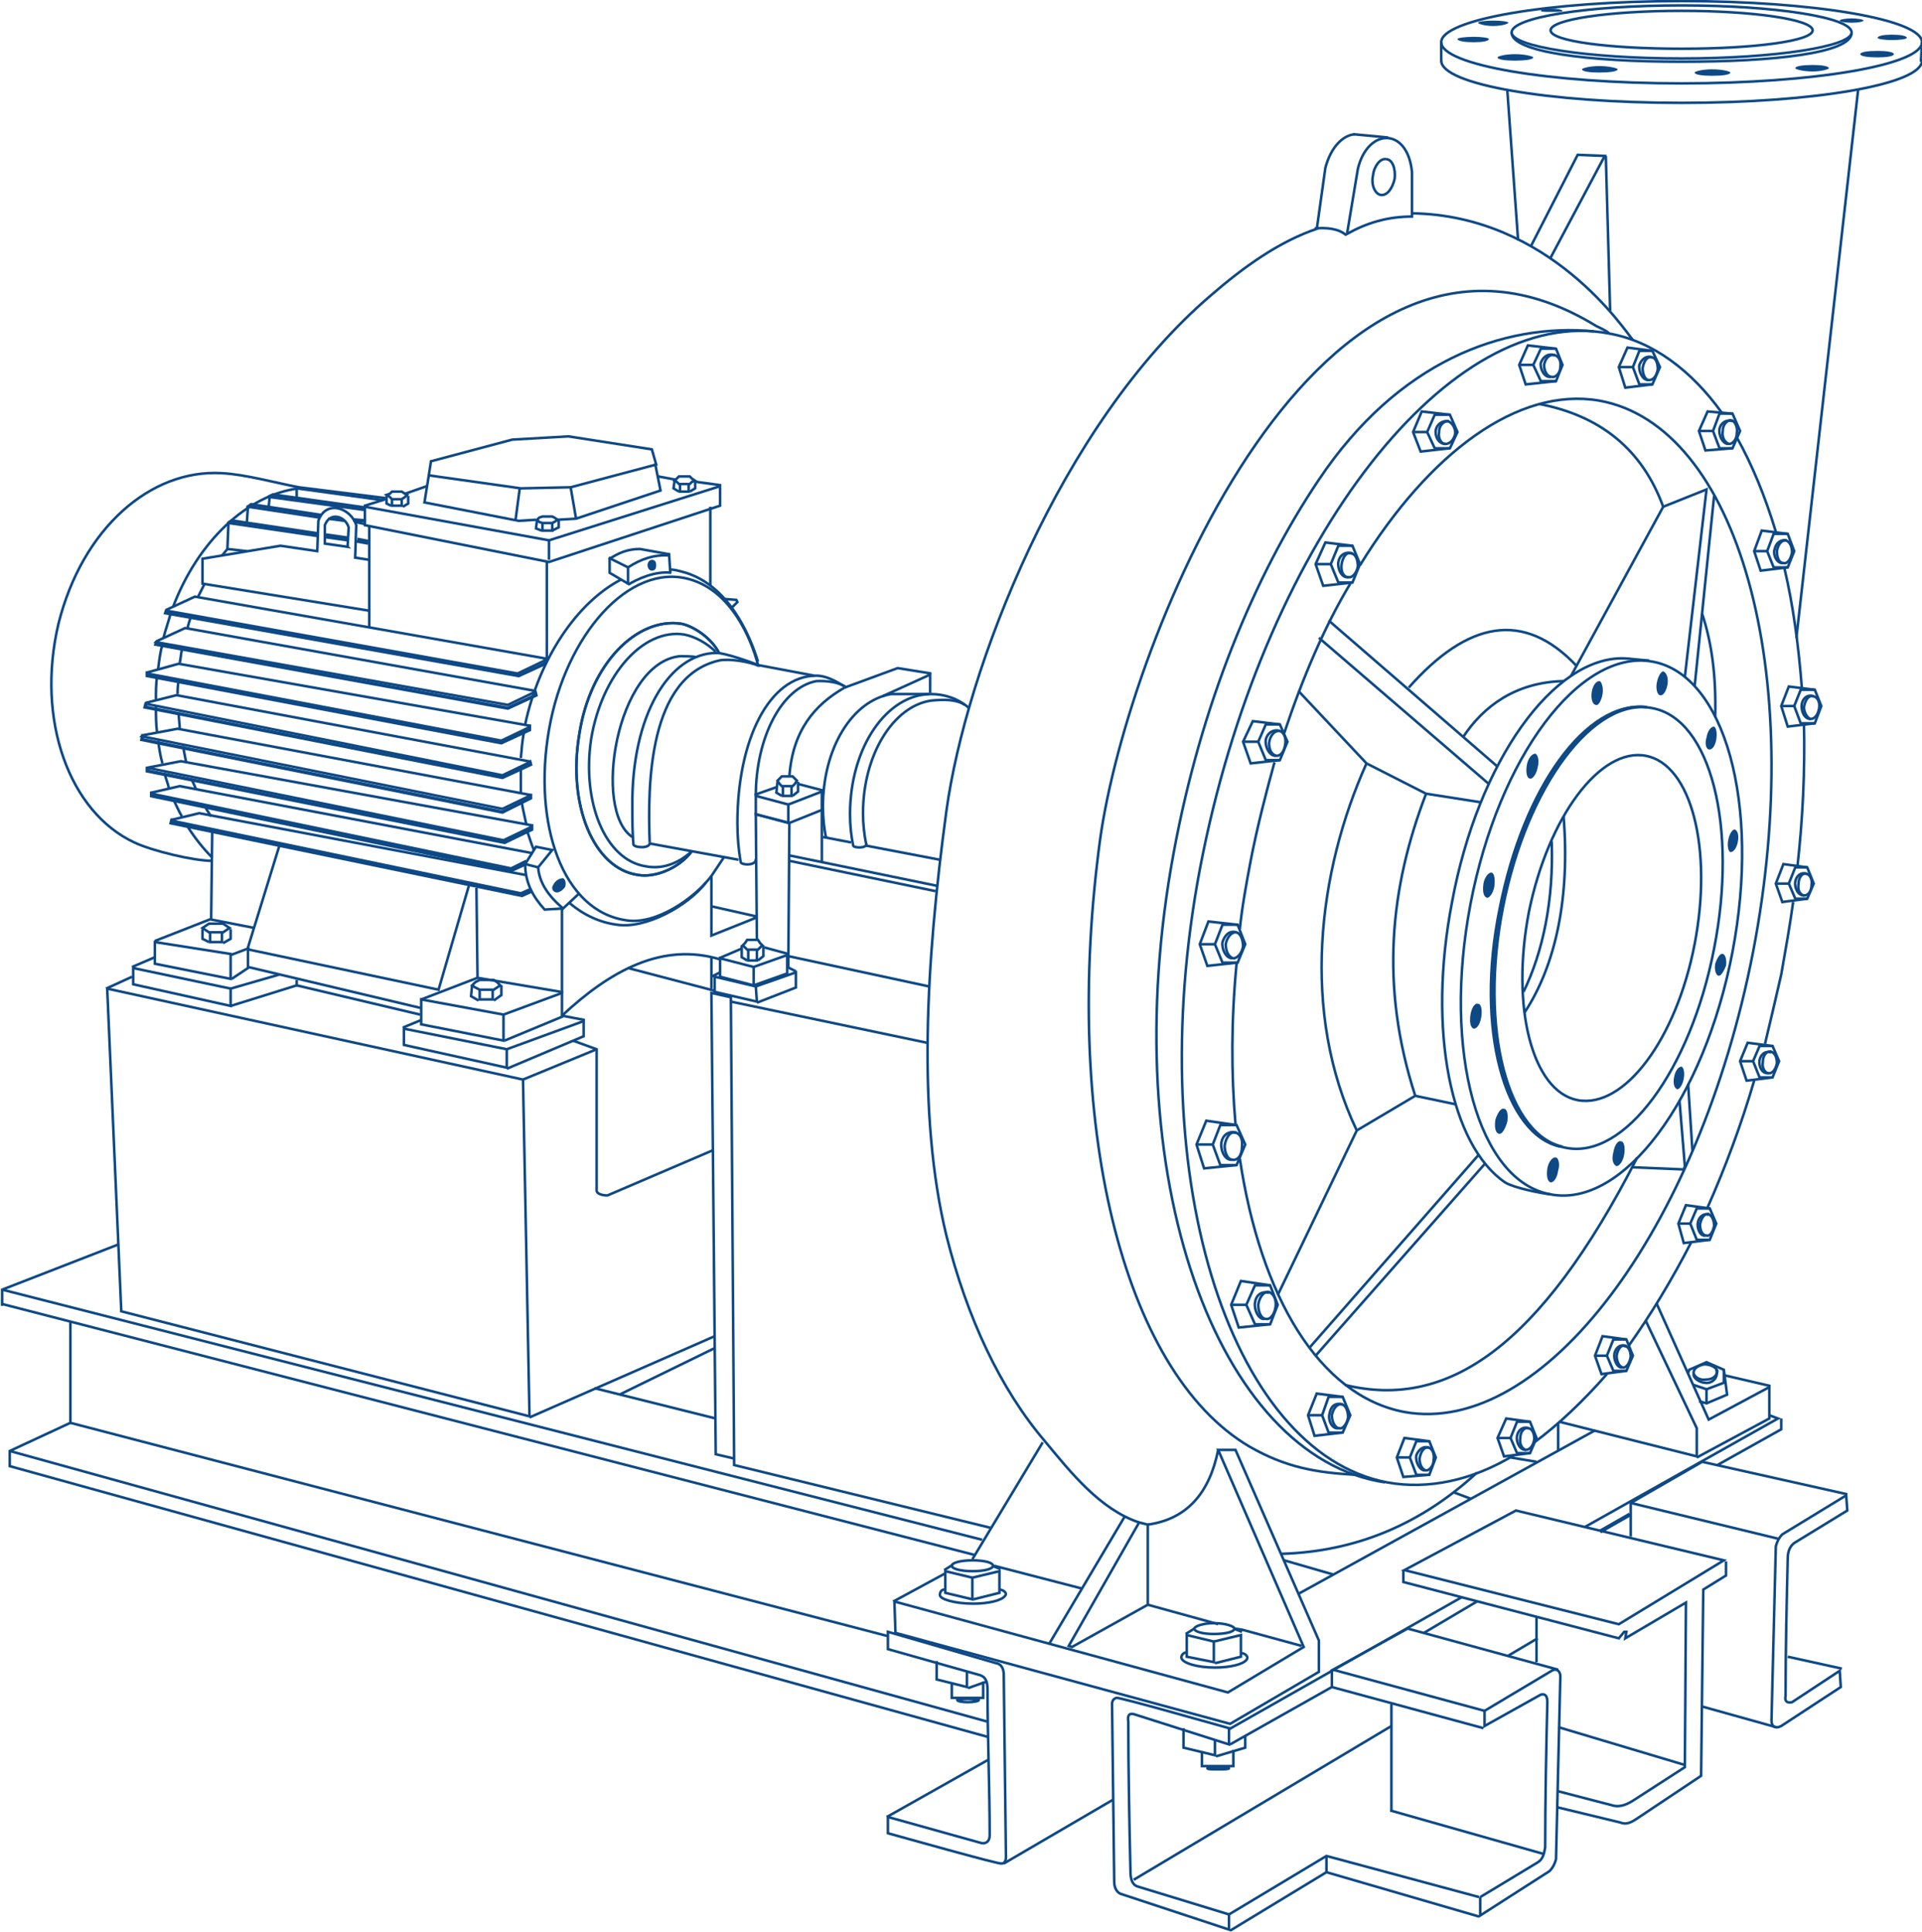 <?xml version="1.0" encoding="utf-8"?>
<svg width="1774px" height="1783px" version="1.1" style="shape-rendering:geometricPrecision; text-rendering:geometricPrecision; image-rendering:optimizeQuality; fill-rule:evenodd; clip-rule:evenodd" viewBox="0 0 1775 1784" xmlns="http://www.w3.org/2000/svg">
  <defs>
    <style type="text/css">
   
    .str1 {stroke:#0E4985;stroke-width:3.127}
    .str0 {stroke:#0E4985;stroke-width:2.364}
    .fil2 {fill:none}
    .fil0 {fill:none;fill-rule:nonzero}
    .fil1 {fill:#0E4985}
   
  </style>
  </defs>
  <g id="Слой_x0020_1" style="" transform="matrix(-1, 0, 0, 1, 1776, 0)">
    <path class="fil0 str0" d="M223 10c67,0 121,8 121,18 0,10 -54,17 -121,17 -66,0 -121,-7 -121,-17 0,-10 55,-18 121,-18z"/>
    <path class="fil0 str0" d="M223 5c87,0 157,11 157,25 0,13 -70,24 -157,24 -86,0 -157,-11 -157,-24 0,-14 71,-25 157,-25z"/>
    <path class="fil0 str0" d="M223 1c123,0 222,17 222,38 0,21 -99,38 -222,38 -122,0 -222,-17 -222,-38 0,-21 100,-38 222,-38z"/>
    <path class="fil0 str0" d="M445 56c0,22 -99,39 -222,39 -122,0 -222,-17 -222,-39"/>
    <path class="fil0 str0" d="M380 30c0,18 -70,27 -157,27 -86,0 -155,-8 -157,-26"/>
    <line class="fil0 str0" x1="2" y1="57" x2="1" y2="39"/>
    <line class="fil0 str0" x1="445" y1="57" x2="445" y2="39"/>
    <path class="fil1" d="M195 64c9,0 16,2 16,3 0,2 -7,3 -16,3 -10,0 -17,-1 -17,-3 0,-1 7,-3 17,-3z"/>
    <path class="fil1" d="M299 61c9,0 16,2 16,3 0,2 -7,3 -16,3 -9,0 -17,-1 -17,-3 0,-1 8,-3 17,-3z"/>
    <path class="fil1" d="M377 50c9,0 16,2 16,3 0,2 -7,3 -16,3 -9,0 -17,-1 -17,-3 0,-1 8,-3 17,-3z"/>
    <path class="fil1" d="M415 34c8,0 15,1 15,2 0,2 -7,3 -15,3 -8,0 -14,-1 -14,-3 0,-1 6,-2 14,-2z"/>
    <path class="fil1" d="M397 19c8,0 14,1 14,2 0,1 -6,3 -14,3 -8,0 -14,-2 -14,-3 0,-1 6,-2 14,-2z"/>
    <path class="fil1" d="M343 8c6,0 10,1 10,2 0,1 -4,1 -10,1 -5,0 -10,0 -10,-1 0,-1 5,-2 10,-2z"/>
    <path class="fil1" d="M102 60c9,0 16,1 16,3 0,1 -7,3 -16,3 -8,0 -15,-2 -15,-3 0,-2 7,-3 15,-3z"/>
    <path class="fil1" d="M42 47c9,0 16,1 16,3 0,2 -7,3 -16,3 -8,0 -15,-1 -15,-3 0,-2 7,-3 15,-3z"/>
    <path class="fil1" d="M29 32c7,0 13,1 13,3 0,1 -6,2 -13,2 -8,0 -14,-1 -14,-2 0,-2 6,-3 14,-3z"/>
    <path class="fil1" d="M66 17c6,0 11,1 11,2 0,1 -5,2 -11,2 -6,0 -11,-1 -11,-2 0,-1 5,-2 11,-2z"/>
    <polyline class="fil2 str0" points="362,227 319,143 294,144 344,238 "/>
    <line class="fil2 str0" x1="293" y1="144" x2="289" y2="287"/>
    <line class="fil2 str0" x1="384" y1="83" x2="374" y2="222"/>
    <line class="fil2 str0" x1="60" y1="83" x2="117" y2="589"/>
    <path class="fil2 str0" d="M532 216c-18,-10 -37,-16 -60,-16l0 -41c4,-42 41,-41 50,-3l10 60z"/>
    <path class="fil2 str0" d="M525 124c11,1 22,12 27,31l8 57"/>
    <line class="fil2 str0" x1="494" y1="127" x2="526" y2="124"/>
    <path class="fil2 str0" d="M533 217c7,-6 18,-7 29,-6"/>
    <path class="fil2 str0" d="M496 147c5,-1 11,6 12,15 2,9 -2,17 -7,18 -6,1 -11,-6 -13,-15 -1,-9 2,-18 8,-18z"/>
    <path class="fil2 str0" d="M256 698c42,-8 90,56 108,144 17,88 -3,166 -45,174 -43,8 -91,-56 -108,-144 -17,-88 3,-166 45,-174z"/>
    <path class="fil2 str0" d="M250 654c54,-11 116,72 138,184 22,112 -4,212 -58,222 -54,11 -115,-71 -137,-184 -22,-112 3,-212 57,-222z"/>
    <path class="fil2 str0" d="M186 381c28,-39 64,-66 104,-73 146,-28 315,187 375,480 60,293 -24,553 -170,581 -38,7 -79,-2 -117,-25m-19 -12c-22,-16 -46,-39 -67,-63m-20 -26c-20,-28 -40,-61 -58,-96m-15 -32c-16,-36 -31,-76 -43,-117m-10 -34c-5,-21 -10,-42 -15,-64 -4,-23 -8,-45 -11,-67m-4 -33c-5,-45 -7,-89 -6,-131m2 -34c3,-39 8,-76 16,-110m8 -34c10,-33 22,-62 36,-87"/>
    <path class="fil2 str0" d="M304 306c84,-8 181,28 254,137 60,89 109,209 134,344 56,300 -41,559 -195,582"/>
    <path class="fil2 str0" d="M250 611c67,-12 142,88 168,224 26,136 -7,256 -74,268 -67,13 -142,-88 -168,-224 -26,-136 7,-256 74,-268z"/>
    <path class="fil2 str0" d="M631 1070c-19,127 -73,219 -152,234 -128,23 -272,-168 -322,-425 -50,-258 14,-486 142,-509 75,-13 157,48 221,152m9 17c24,40 44,87 61,138m9 27c8,29 16,60 22,91 4,21 8,43 10,63m3 32c5,52 5,102 1,148"/>
    <path class="fil2 str0" d="M253 610c3,0 20,-2 23,-2 65,-2 135,95 159,225 23,119 1,225 -49,259 -8,5 -33,10 -42,11"/>
    <path class="fil2 str0" d="M255 653c55,-6 113,74 135,186 22,112 -6,209 -57,220"/>
    <path class="fil2 str0" d="M256 653c55,-6 113,74 135,186 23,112 -5,209 -56,220"/>
    <path class="fil2 str0" d="M332 754c-6,74 7,137 36,181"/>
    <path class="fil2 str0" d="M343 777c-2,54 8,102 26,139"/>
    <path class="fil1" d="M240 620c2,0 5,5 6,11 1,6 -1,11 -3,11 -3,1 -6,-4 -7,-10 -1,-6 1,-11 4,-12z"/>
    <path class="fil1" d="M299 629c3,0 6,4 7,10 1,7 -1,12 -4,12 -2,1 -5,-4 -6,-10 -1,-6 1,-12 3,-12z"/>
    <path class="fil1" d="M193 671c3,0 6,4 7,10 2,6 0,11 -2,11 -3,1 -6,-3 -7,-9 -1,-6 0,-11 2,-12z"/>
    <path class="fil1" d="M358 696c3,0 7,4 8,11 1,6 0,12 -3,12 -2,1 -6,-4 -7,-10 -2,-7 0,-12 2,-13z"/>
    <path class="fil1" d="M398 806c3,-1 7,4 8,10 1,7 0,12 -3,13 -2,1 -6,-4 -7,-10 -1,-7 0,-12 2,-13z"/>
    <path class="fil1" d="M411 927c3,-1 6,4 7,10 1,7 0,12 -3,13 -3,0 -6,-4 -7,-11 -1,-6 0,-12 3,-12z"/>
    <path class="fil1" d="M387 1024c3,-1 6,4 8,10 1,7 0,12 -3,13 -3,1 -6,-4 -8,-11 -1,-6 0,-12 3,-12z"/>
    <path class="fil1" d="M339 1069c3,-1 7,4 8,10 1,7 0,12 -3,13 -3,0 -6,-4 -7,-11 -2,-6 0,-12 2,-12z"/>
    <path class="fil1" d="M279 1054c3,-1 6,4 7,10 2,7 0,12 -3,13 -2,0 -6,-4 -7,-11 -1,-6 0,-12 3,-12z"/>
    <path class="fil1" d="M223 985c3,0 6,4 7,10 1,5 0,10 -3,11 -2,0 -5,-4 -6,-10 -1,-5 0,-10 2,-11z"/>
    <path class="fil1" d="M185 881c2,-1 5,3 7,9 1,6 -1,11 -3,11 -2,1 -5,-4 -7,-9 -1,-6 1,-11 3,-11z"/>
    <path class="fil1" d="M174 766c2,0 5,4 6,10 1,5 0,10 -2,11 -3,0 -6,-4 -7,-10 -1,-5 0,-10 3,-11z"/>
    <line class="fil2 str0" x1="393" y1="708" x2="549" y2="573"/>
    <line class="fil2 str0" x1="401" y1="724" x2="558" y2="589"/>
    <polyline class="fil2 str0" points="408,741 459,733 514,705 577,638 "/>
    <polyline class="fil2 str0" points="431,1020 469,1012 523,1044 596,1196 "/>
    <line class="fil2 str0" x1="410" y1="1066" x2="567" y2="1245"/>
    <line class="fil2 str0" x1="404" y1="1074" x2="561" y2="1252"/>
    <path class="fil2 str0" d="M459 733c33,86 43,177 10,279"/>
    <path class="fil2 str0" d="M514 705c45,100 61,230 9,339"/>
    <polyline class="fil2 str0" points="325,624 240,468 200,452 220,625 "/>
    <line class="fil2 str0" x1="193" y1="458" x2="211" y2="634"/>
    <path class="fil2 str0" d="M332 629c44,1 74,23 93,52"/>
    <path class="fil2 str0" d="M320 615c49,-52 101,-41 155,20"/>
    <line class="fil2 str0" x1="217" y1="1001" x2="213" y2="1063"/>
    <polyline class="fil2 str0" points="225,1016 220,1077 221,1080 268,1078 "/>
    <path class="fil2 str0" d="M240 468c19,-52 57,-84 115,-95"/>
    <path class="fil2 str0" d="M192 662c-1,-37 3,-68 12,-95"/>
    <path class="fil2 str0" d="M264 1069c90,176 176,233 270,210"/>
    <polygon class="fil2 str0" points="430,399 437,383 451,383 458,399 451,414 437,414 "/>
    <polyline class="fil2 str0" points="437,383 463,380 471,399 464,417 437,414 "/>
    <line class="fil2 str0" x1="458" y1="399" x2="471" y2="399"/>
    <path class="fil2 str0" d="M439 389c4,0 8,4 8,10 1,6 -2,11 -6,11 -4,0 -8,-4 -9,-10 0,-5 3,-10 7,-11z"/>
    <path class="fil2 str0" d="M438 389c6,-1 11,3 12,8 1,5 -2,13 -9,13"/>
    <polygon class="fil2 str0" points="333,337 339,322 353,322 360,337 353,352 339,352 "/>
    <polyline class="fil2 str0" points="339,322 365,319 373,337 367,355 339,352 "/>
    <line class="fil2 str0" x1="360" y1="337" x2="373" y2="337"/>
    <path class="fil2 str0" d="M341 328c4,-1 8,3 9,9 0,6 -3,11 -7,11 -4,1 -8,-4 -8,-9 -1,-6 2,-11 6,-11z"/>
    <path class="fil2 str0" d="M340 328c7,-2 11,2 13,7 1,5 -3,14 -9,13"/>
    <polygon class="fil2 str0" points="243,339 250,324 262,324 268,339 262,355 250,355 "/>
    <polyline class="fil2 str0" points="250,324 273,321 281,339 275,358 250,355 "/>
    <line class="fil2 str0" x1="268" y1="339" x2="281" y2="339"/>
    <path class="fil2 str0" d="M251 330c4,-1 7,4 8,10 0,5 -2,11 -6,11 -4,0 -7,-4 -8,-10 0,-6 2,-11 6,-11z"/>
    <path class="fil2 str0" d="M250 330c6,-2 10,2 12,7 1,6 -3,14 -8,14"/>
    <polygon class="fil2 str0" points="169,398 176,382 188,382 194,398 188,414 176,414 "/>
    <polyline class="fil2 str0" points="176,382 199,380 207,398 201,416 176,414 "/>
    <line class="fil2 str0" x1="194" y1="398" x2="207" y2="398"/>
    <path class="fil2 str0" d="M177 388c4,0 8,4 8,10 1,6 -2,11 -6,12 -3,0 -7,-4 -7,-10 -1,-6 2,-11 5,-12z"/>
    <path class="fil2 str0" d="M176 389c6,-2 11,2 12,7 1,6 -3,14 -8,14"/>
    <polygon class="fil2 str0" points="119,509 125,493 138,493 144,509 138,524 125,524 "/>
    <polyline class="fil2 str0" points="125,493 149,490 156,509 150,527 125,524 "/>
    <line class="fil2 str0" x1="144" y1="509" x2="156" y2="509"/>
    <path class="fil2 str0" d="M127 499c4,0 7,4 8,10 0,6 -2,11 -6,11 -4,1 -7,-4 -8,-10 0,-5 2,-10 6,-11z"/>
    <path class="fil2 str0" d="M126 499c6,-1 10,3 11,8 2,5 -2,14 -8,13"/>
    <polygon class="fil2 str0" points="94,652 100,637 113,637 119,652 113,668 100,668 "/>
    <polyline class="fil2 str0" points="100,637 124,634 131,652 125,671 100,668 "/>
    <line class="fil2 str0" x1="119" y1="652" x2="131" y2="652"/>
    <path class="fil2 str0" d="M102 643c4,-1 7,4 8,10 0,5 -3,10 -6,11 -4,0 -7,-4 -8,-10 -1,-6 2,-11 6,-11z"/>
    <path class="fil2 str0" d="M101 643c6,-2 10,2 11,7 1,6 -2,14 -8,14"/>
    <polygon class="fil2 str0" points="101,816 107,801 118,801 124,816 118,830 107,830 "/>
    <polyline class="fil2 str0" points="107,801 129,798 136,816 130,833 107,830 "/>
    <line class="fil2 str0" x1="124" y1="816" x2="136" y2="816"/>
    <path class="fil2 str0" d="M108 807c4,-1 7,4 7,9 1,6 -1,10 -5,11 -4,0 -7,-4 -7,-10 -1,-5 2,-10 5,-10z"/>
    <path class="fil2 str0" d="M107 807c6,-2 10,2 11,7 1,5 -2,13 -8,13"/>
    <polygon class="fil2 str0" points="133,980 139,966 151,966 157,980 151,995 139,995 "/>
    <polyline class="fil2 str0" points="139,966 162,963 169,980 163,998 139,995 "/>
    <line class="fil2 str0" x1="157" y1="980" x2="169" y2="980"/>
    <path class="fil2 str0" d="M141 971c4,0 7,4 7,10 1,5 -2,10 -5,10 -4,1 -7,-4 -8,-9 0,-6 2,-10 6,-11z"/>
    <path class="fil2 str0" d="M140 972c6,-2 10,2 11,7 1,5 -2,13 -8,12"/>
    <polygon class="fil2 str0" points="191,1130 197,1116 209,1116 215,1130 209,1145 197,1145 "/>
    <polyline class="fil2 str0" points="197,1116 219,1113 226,1130 221,1148 197,1145 "/>
    <line class="fil2 str0" x1="215" y1="1130" x2="226" y2="1130"/>
    <path class="fil2 str0" d="M199 1121c3,0 6,4 7,10 0,5 -2,10 -6,10 -3,1 -6,-3 -7,-9 0,-5 2,-10 6,-11z"/>
    <path class="fil2 str0" d="M198 1122c5,-2 9,2 10,7 1,5 -2,13 -7,12"/>
    <polygon class="fil2 str0" points="268,1252 274,1237 286,1237 292,1252 286,1266 274,1266 "/>
    <polyline class="fil2 str0" points="274,1237 296,1234 303,1252 297,1269 274,1266 "/>
    <line class="fil2 str0" x1="292" y1="1252" x2="303" y2="1252"/>
    <path class="fil2 str0" d="M276 1243c3,-1 6,3 7,9 0,5 -2,10 -6,11 -3,0 -6,-4 -7,-10 0,-5 2,-10 6,-10z"/>
    <path class="fil2 str0" d="M274 1243c6,-2 10,2 11,7 1,5 -2,13 -7,13"/>
    <polygon class="fil2 str0" points="357,1328 363,1313 375,1313 381,1328 375,1342 363,1342 "/>
    <polyline class="fil2 str0" points="363,1313 385,1310 393,1328 387,1345 363,1342 "/>
    <line class="fil2 str0" x1="381" y1="1328" x2="393" y2="1328"/>
    <path class="fil2 str0" d="M365 1319c3,-1 7,3 7,9 1,6 -2,10 -5,11 -4,0 -7,-4 -8,-10 0,-5 2,-10 6,-10z"/>
    <path class="fil2 str0" d="M364 1319c6,-2 10,2 11,7 1,5 -2,13 -8,13"/>
    <polygon class="fil2 str0" points="450,1346 456,1331 468,1331 474,1346 468,1362 456,1362 "/>
    <polyline class="fil2 str0" points="456,1331 479,1328 486,1346 480,1364 456,1362 "/>
    <line class="fil2 str0" x1="474" y1="1346" x2="486" y2="1346"/>
    <path class="fil2 str0" d="M457 1337c4,-1 7,4 8,10 0,5 -2,10 -6,11 -3,0 -7,-4 -7,-10 -1,-6 2,-11 5,-11z"/>
    <path class="fil2 str0" d="M456 1337c6,-2 10,2 12,7 1,6 -3,14 -8,14"/>
    <polygon class="fil2 str0" points="529,1307 536,1290 549,1290 555,1307 549,1323 536,1323 "/>
    <polyline class="fil2 str0" points="536,1290 560,1287 568,1307 562,1326 536,1323 "/>
    <line class="fil2 str0" x1="555" y1="1307" x2="568" y2="1307"/>
    <path class="fil2 str0" d="M537 1297c4,-1 8,4 9,10 0,6 -3,12 -7,12 -3,1 -7,-4 -8,-10 0,-7 3,-12 6,-12z"/>
    <path class="fil2 str0" d="M536 1297c7,-2 11,2 12,8 2,6 -2,15 -8,14"/>
    <polygon class="fil2 str0" points="596,1205 603,1187 617,1187 625,1205 617,1223 603,1223 "/>
    <polyline class="fil2 str0" points="603,1187 630,1183 639,1205 632,1226 603,1223 "/>
    <line class="fil2 str0" x1="625" y1="1205" x2="639" y2="1205"/>
    <path class="fil2 str0" d="M605 1193c4,0 8,5 9,12 0,7 -3,13 -7,13 -4,1 -8,-4 -9,-11 -1,-7 2,-13 7,-14z"/>
    <path class="fil2 str0" d="M604 1194c7,-2 12,2 13,9 1,6 -3,16 -9,15"/>
    <polygon class="fil2 str0" points="626,1057 634,1039 649,1039 656,1057 649,1076 634,1076 "/>
    <polyline class="fil2 str0" points="634,1039 662,1035 671,1057 664,1079 634,1076 "/>
    <line class="fil2 str0" x1="656" y1="1057" x2="671" y2="1057"/>
    <path class="fil2 str0" d="M636 1046c4,-1 8,5 9,12 0,7 -3,13 -7,13 -5,1 -9,-4 -9,-12 -1,-7 2,-13 7,-13z"/>
    <path class="fil2 str0" d="M634 1046c8,-2 13,3 14,9 1,7 -3,17 -10,16"/>
    <polygon class="fil2 str0" points="626,872 633,854 647,854 654,872 647,889 633,889 "/>
    <polyline class="fil2 str0" points="633,854 660,851 668,872 661,892 633,889 "/>
    <line class="fil2 str0" x1="654" y1="872" x2="668" y2="872"/>
    <path class="fil2 str0" d="M635 861c4,0 8,5 9,11 0,7 -3,12 -7,13 -4,0 -8,-5 -9,-11 0,-7 3,-13 7,-13z"/>
    <path class="fil2 str0" d="M634 861c7,-2 11,3 13,9 1,6 -3,15 -9,15"/>
    <polygon class="fil2 str0" points="520,521 527,504 540,504 547,521 540,538 527,538 "/>
    <polyline class="fil2 str0" points="527,504 552,501 561,521 554,541 527,538 "/>
    <line class="fil2 str0" x1="547" y1="521" x2="561" y2="521"/>
    <path class="fil2 str0" d="M529 511c4,-1 7,4 8,10 1,7 -2,12 -6,12 -4,1 -8,-4 -9,-10 0,-6 2,-12 7,-12z"/>
    <path class="fil2 str0" d="M527 511c7,-2 12,2 13,8 1,6 -3,15 -9,14"/>
    <polygon class="fil2 str0" points="587,685 594,669 607,669 614,685 607,702 594,702 "/>
    <polyline class="fil2 str0" points="594,669 619,666 628,685 621,705 594,702 "/>
    <line class="fil2 str0" x1="614" y1="685" x2="628" y2="685"/>
    <path class="fil2 str0" d="M595 675c4,0 8,4 9,11 0,6 -2,11 -7,12 -4,0 -7,-4 -8,-11 -1,-6 2,-12 6,-12z"/>
    <path class="fil2 str0" d="M594 675c7,-2 12,3 13,8 1,6 -3,15 -9,15"/>
    <polyline class="fil2 str0" points="256,1220 209,1319 209,1345 336,1313 "/>
    <polyline class="fil2 str0" points="246,1204 198,1311 142,1281 142,1310 209,1346 "/>
    <line class="fil2 str0" x1="141" y1="1280" x2="184" y2="1270"/>
    <polyline class="fil2 str0" points="217,1268 216,1265 200,1258 184,1265 184,1277 200,1283 212,1279 "/>
    <polyline class="fil2 str0" points="184,1265 181,1288 200,1296 207,1294 "/>
    <line class="fil2 str0" x1="200" y1="1283" x2="200" y2="1296"/>
    <path class="fil2 str0" d="M190 1266c0,4 4,8 10,8 6,1 11,-2 12,-6 0,-4 -4,-7 -10,-8 -6,0 -11,3 -12,6z"/>
    <path class="fil2 str0" d="M191 1265c-2,6 2,11 7,12 6,1 14,-3 14,-8"/>
    <polygon class="fil2 str0" points="184,1441 376,1395 479,1450 281,1500 "/>
    <path class="fil2 str0" d="M480 1450l0 11 -199 52 -5 -6 -2 0 1 6 -56 -33 1 152 48 31c8,5 14,6 20,4l50 -13"/>
    <line class="fil2 str0" x1="220" y1="1630" x2="337" y2="1595"/>
    <path class="fil2 str0" d="M182 1442l0 13 21 13 2 172 60 40c6,4 10,5 15,3l58 -14"/>
    <line class="fil2 str0" x1="357" y1="1493" x2="357" y2="1535"/>
    <path class="fil2 str0" d="M70 1395l1 -14 59 36c3,3 5,7 6,11l4 161c0,5 -3,8 -9,5l-55 -36 1 -15 44 29c5,1 7,-1 6,-6 0,-42 -1,-85 -2,-127 0,-6 -2,-11 -6,-14l-49 -30z"/>
    <line class="fil2 str0" x1="75" y1="1541" x2="125" y2="1530"/>
    <line class="fil2 str0" x1="136" y1="1595" x2="204" y2="1576"/>
    <line class="fil2 str0" x1="134" y1="1421" x2="270" y2="1388"/>
    <polyline class="fil2 str0" points="70,1380 204,1350 270,1388 270,1419 "/>
    <line class="fil2 str0" x1="303" y1="1321" x2="577" y2="1472"/>
    <path class="fil2 str0" d="M142 1307l-8 3 178 100m114 65l215 122"/>
    <path class="fil2 str0" d="M131 1310l0 10 59 33m81 45l28 16"/>
    <line class="fil2 str0" x1="337" y1="1314" x2="337" y2="1339"/>
    <line class="fil2 str0" x1="357" y1="1350" x2="381" y2="1346"/>
    <line class="fil2 str0" x1="418" y1="1384" x2="434" y2="1378"/>
    <line class="fil2 str0" x1="545" y1="1454" x2="590" y2="1441"/>
    <polygon class="fil2 str0" points="572,1521 651,1339 635,1339 558,1515 558,1544 640,1592 949,1508 950,1479 642,1563 "/>
    <line class="fil2 str0" x1="807" y1="1518" x2="737" y2="1400"/>
    <polygon class="fil2 str0" points="716,1482 786,1521 789,1520 724,1406 716,1408 "/>
    <path class="fil2 str0" d="M574 1520l55 -15 7 -1m15 -4l7 -2 58 -16"/>
    <path class="fil2 str0" d="M651 1339c8,40 29,64 65,69"/>
    <path class="fil2 str0" d="M412 1360c51,47 111,73 181,75"/>
    <line class="fil2 str0" x1="813" y1="1332" x2="878" y2="1440"/>
    <line class="fil2 str0" x1="777" y1="1467" x2="858" y2="1446"/>
    <line class="fil2 str0" x1="903" y1="1453" x2="951" y2="1479"/>
    <path class="fil2 str0" d="M681 1526c3,1 4,3 4,5 -1,5 -15,9 -31,9 -14,0 -26,-3 -29,-7 -3,-3 2,-7 5,-6"/>
    <polygon class="fil2 str0" points="655,1516 680,1510 680,1530 655,1535 "/>
    <polyline class="fil2 str0" points="655,1516 630,1510 630,1530 654,1536 "/>
    <path class="fil2 str0" d="M655 1499c10,0 18,3 18,5 0,3 -8,5 -18,5 -11,0 -19,-2 -19,-5 0,-2 8,-5 19,-5z"/>
    <path class="fil2 str0" d="M629 1507l8 -3m36 0l8 5"/>
    <path class="fil2 str0" d="M904 1468c3,0 4,3 4,5 0,4 -14,8 -31,8 -14,0 -26,-3 -29,-7 -3,-3 2,-6 5,-6"/>
    <polygon class="fil2 str0" points="878,1457 903,1451 903,1471 878,1477 "/>
    <polyline class="fil2 str0" points="878,1457 853,1451 853,1471 877,1477 "/>
    <path class="fil2 str0" d="M878 1441c10,0 19,2 19,5 0,3 -9,5 -19,5 -11,0 -19,-2 -19,-5 0,-3 8,-5 19,-5z"/>
    <path class="fil2 str0" d="M852 1449l8 -3m36 -1l8 5"/>
    <path class="fil2 str0" d="M409 1752l0 17 -64 -41c-3,-3 -5,-7 -6,-11l-4 -169c0,-4 3,-8 8,-5l62 37 0 14 -52 -29c-4,-1 -6,1 -6,7 1,41 2,92 2,134 1,6 2,11 7,14l53 32z"/>
    <path class="fil2 str0" d="M729 1736l-238 -142m-108 -65l-27 -16"/>
    <line class="fil2 str0" x1="491" y1="1574" x2="491" y2="1673"/>
    <polyline class="fil2 str0" points="337,1542 476,1504 545,1542 405,1580 "/>
    <path class="fil2 str0" d="M270 1399l28 16m114 64l49 29m85 50l94 53"/>
    <polyline class="fil2 str0" points="406,1596 546,1558 546,1543 "/>
    <path class="fil2 str0" d="M641 1768l0 14 100 -33c5,-2 6,-8 6,-11l2 -164c0,-3 -1,-5 -4,-6 -2,-1 -93,25 -104,28l0 15 88 -28c4,-1 6,1 5,7 0,42 -1,96 -2,138 0,6 -1,12 -6,14l-85 26z"/>
    <polyline class="fil2 str0" points="410,1752 551,1714 641,1768 "/>
    <polyline class="fil2 str0" points="410,1770 551,1729 640,1783 "/>
    <line class="fil2 str0" x1="551" y1="1714" x2="551" y2="1729"/>
    <polyline class="fil2 str0" points="683,1596 683,1614 654,1621 654,1607 "/>
    <polyline class="fil2 str0" points="626,1603 626,1614 653,1622 "/>
    <polyline class="fil2 str0" points="666,1618 666,1631 637,1631 637,1616 "/>
    <path class="fil2 str0" d="M651 1632c6,0 10,0 10,1 0,1 -4,1 -10,1 -5,0 -10,0 -10,-1 0,-1 5,-1 10,-1z"/>
    <line class="fil2 str0" x1="351" y1="1712" x2="492" y2="1672"/>
    <path class="fil2 str0" d="M956 1523l0 -16 -100 29c-6,1 -7,7 -7,11l-2 168c0,3 1,6 4,6 2,1 94,-25 105,-28l0 -15 -86 24c-4,1 -8,-1 -8,-7 0,-43 2,-91 2,-134 0,-7 1,-12 7,-14l85 -24z"/>
    <line class="fil2 str0" x1="849" y1="1721" x2="748" y2="1662"/>
    <line class="fil2 str0" x1="957" y1="1678" x2="863" y2="1625"/>
    <polyline class="fil2 str0" points="911,1534 911,1551 883,1558 883,1544 "/>
    <polyline class="fil2 str0" points="897,1555 897,1568 868,1568 868,1553 "/>
    <path class="fil2 str0" d="M882 1569c6,0 10,1 10,1 0,1 -4,2 -10,2 -5,0 -10,-1 -10,-2 0,0 5,-1 10,-1z"/>
    <line class="fil2 str0" x1="882" y1="1559" x2="865" y2="1553"/>
    <line class="fil2 str0" x1="864" y1="1604" x2="1767" y2="1354"/>
    <line class="fil2 str0" x1="864" y1="1590" x2="1767" y2="1340"/>
    <line class="fil2 str0" x1="956" y1="1511" x2="1711" y2="1314"/>
    <line class="fil2 str0" x1="876" y1="1436" x2="1775" y2="1204"/>
    <line class="fil2 str0" x1="869" y1="1422" x2="1774" y2="1191"/>
    <polyline class="fil2 str0" points="1666,1149 1774,1191 1774,1206 "/>
    <polyline class="fil2 str0" points="1711,1221 1711,1314 1767,1340 1767,1355 "/>
    <path class="fil2 str0" d="M290 308c1,-2 10,-6 12,-7 253,-155 432,288 458,474 35,258 -19,491 -138,561 -33,19 -61,24 -98,26"/>
    <path class="fil2 str0" d="M268 314c7,-8 76,-115 204,-117m87 14c36,12 69,36 99,62 139,119 226,345 244,476 19,140 27,281 0,392 -19,76 -50,142 -91,190 -24,29 -51,63 -87,75"/>
    <polyline class="fil2 str0" points="920,963 1101,925 1098,1353 861,1411 "/>
    <polyline class="fil2 str0" points="1101,926 1101,921 1119,917 1115,1343 1098,1347 "/>
    <polygon class="fil2 str0" points="1293,997 1677,913 1664,1211 1287,1308 "/>
    <line class="fil2 str0" x1="1287" y1="1309" x2="1116" y2="1234"/>
    <path class="fil2 str0" d="M1115 1310l112 -28m-23 6l-88 -43"/>
    <polygon class="fil2 str0" points="1308,969 1403,950 1403,965 1308,986 "/>
    <polyline class="fil2 str0" points="1308,969 1237,943 1237,957 1308,987 "/>
    <polygon class="fil2 str0" points="1311,937 1387,923 1387,946 1311,961 "/>
    <polyline class="fil2 str0" points="1311,937 1257,917 1257,939 1310,961 "/>
    <line class="fil2 str0" x1="1236" y1="942" x2="1257" y2="938"/>
    <line class="fil2 str0" x1="1387" y1="942" x2="1404" y2="949"/>
    <polygon class="fil2 str0" points="1314,910 1317,907 1320,905 1327,905 1333,905 1337,907 1340,910 1337,912 1333,914 1327,914 1320,914 1317,912 "/>
    <polyline class="fil2 str0" points="1333,914 1333,923 1321,923 1321,914 "/>
    <polyline class="fil2 str0" points="1334,924 1341,920 1340,910 "/>
    <polyline class="fil2 str0" points="1320,924 1313,919 1313,910 "/>
    <polygon class="fil2 str0" points="1564,857 1567,855 1570,853 1577,853 1583,853 1586,855 1589,857 1586,859 1583,861 1577,861 1570,861 1567,859 "/>
    <polyline class="fil2 str0" points="1582,861 1582,870 1571,870 1571,861 "/>
    <polyline class="fil2 str0" points="1583,870 1589,867 1589,858 "/>
    <polyline class="fil2 str0" points="1570,871 1563,867 1563,858 "/>
    <line class="fil2 str0" x1="1293" y1="997" x2="1225" y2="969"/>
    <path class="fil2 str0" d="M1247 961l-22 8 0 131c-1,3 -6,4 -10,4l-98 -42"/>
    <line class="fil2 str0" x1="1116" y1="915" x2="1196" y2="894"/>
    <line class="fil2 str0" x1="1387" y1="931" x2="1547" y2="893"/>
    <line class="fil2 str0" x1="1257" y1="839" x2="1257" y2="917"/>
    <polyline class="fil2 str0" points="1258,916 1335,903 1336,820 "/>
    <line class="fil2 str0" x1="1335" y1="903" x2="1387" y2="923"/>
    <polyline class="fil2 str0" points="1343,818 1371,914 1546,877 1547,875 1518,781 "/>
    <polygon class="fil2 str0" points="1563,881 1633,870 1633,890 1563,904 "/>
    <polyline class="fil2 str0" points="1563,882 1547,876 1547,894 1562,904 "/>
    <polygon class="fil2 str0" points="1563,913 1653,894 1653,909 1563,929 "/>
    <path class="fil2 str0" d="M1502 905l0 5 61 19m0 -16l-45 -13"/>
    <line class="fil2 str0" x1="1388" y1="937" x2="1502" y2="910"/>
    <line class="fil2 str0" x1="1654" y1="893" x2="1633" y2="884"/>
    <line class="fil2 str0" x1="1678" y1="913" x2="1654" y2="902"/>
    <polyline class="fil2 str0" points="1633,869 1582,849 1541,857 "/>
    <line class="fil2 str0" x1="1580" y1="768" x2="1581" y2="849"/>
    <line class="fil2 str0" x1="1119" y1="884" x2="1119" y2="913"/>
    <path class="fil2 str0" d="M1111 886c53,-16 101,10 146,52"/>
    <polygon class="fil2 str0" points="1072,873 1074,871 1076,868 1081,868 1086,868 1088,871 1090,873 1088,875 1086,877 1081,877 1076,877 1074,875 "/>
    <polyline class="fil2 str0" points="1085,877 1085,887 1077,887 1077,877 "/>
    <polyline class="fil2 str0" points="1086,887 1091,884 1091,873 "/>
    <polyline class="fil2 str0" points="1076,887 1071,883 1071,873 "/>
    <polygon class="fil2 str0" points="1080,893 1111,885 1111,902 1080,910 "/>
    <polyline class="fil2 str0" points="1080,893 1049,882 1049,899 1080,910 "/>
    <line class="fil2 str0" x1="1048" y1="881" x2="1070" y2="875"/>
    <line class="fil2 str0" x1="1091" y1="876" x2="1112" y2="885"/>
    <polygon class="fil2 str0" points="1078,911 1116,902 1116,916 1077,925 "/>
    <polyline class="fil2 str0" points="1078,911 1041,898 1041,912 1077,926 "/>
    <line class="fil2 str0" x1="1041" y1="897" x2="1049" y2="893"/>
    <line class="fil2 str0" x1="1119" y1="902" x2="1111" y2="898"/>
    <polygon class="fil2 str0" points="1040,721 1042,719 1044,717 1049,717 1054,717 1056,719 1058,721 1056,724 1054,726 1049,726 1044,726 1042,724 "/>
    <polyline class="fil2 str0" points="1053,726 1053,735 1045,735 1045,726 "/>
    <polyline class="fil2 str0" points="1054,735 1059,732 1058,722 "/>
    <polyline class="fil2 str0" points="1044,735 1039,731 1039,722 "/>
    <polygon class="fil2 str0" points="1048,743 1078,735 1078,752 1048,760 "/>
    <polyline class="fil2 str0" points="1048,743 1017,731 1017,748 1047,760 "/>
    <line class="fil2 str0" x1="1016" y1="730" x2="1039" y2="724"/>
    <line class="fil2 str0" x1="1059" y1="727" x2="1079" y2="734"/>
    <polyline class="fil2 str0" points="1048,894 1047,760 1078,752 1077,868 "/>
    <line class="fil2 str0" x1="918" y1="911" x2="1048" y2="883"/>
    <line class="fil2 str0" x1="912" y1="823" x2="1047" y2="795"/>
    <line class="fil2 str0" x1="911" y1="818" x2="1047" y2="790"/>
    <line class="fil2 str0" x1="1017" y1="748" x2="1017" y2="796"/>
    <path class="fil2 str0" d="M885 651c10,-7 29,-4 31,-4 35,5 63,50 63,104 0,10 -1,19 -3,29"/>
    <path class="fil2 str0" d="M881 654c10,-9 23,-13 35,-13 41,0 75,49 75,111 0,10 -1,20 -3,29 0,2 -13,3 -12,-2"/>
    <path class="fil2 str0" d="M908 794l68 -13m14 -3l26 -5"/>
    <path class="fil2 str0" d="M918 641c15,0 33,0 35,0 36,6 63,50 63,104 0,10 -1,20 -3,29"/>
    <polyline class="fil2 str0" points="1107,791 1119,809 1119,864 1079,848 1079,846 1119,837 "/>
    <path class="fil2 str0" d="M996 634c8,-5 17,-10 26,-10 44,0 73,60 73,136 0,13 -1,24 -3,36 0,3 -15,4 -14,-3"/>
    <path class="fil2 str0" d="M994 635c10,-7 25,-6 28,-6 32,6 56,52 56,106"/>
    <polyline class="fil2 str0" points="917,640 917,623 961,643 "/>
    <polyline class="fil2 str0" points="916,622 947,617 996,635 "/>
    <path class="fil2 str0" d="M996 635c28,16 48,40 51,82"/>
    <path class="fil2 str0" d="M1074 615c9,-4 33,-12 40,-12 44,0 79,58 78,142 0,13 0,24 -1,35 -1,3 -16,4 -15,-2"/>
    <path class="fil2 str0" d="M1075 615c9,-4 28,-7 37,-5 65,15 66,114 64,168"/>
    <line class="fil2 str0" x1="1024" y1="624" x2="1077" y2="614"/>
    <line class="fil2 str0" x1="1094" y1="794" x2="1176" y2="779"/>
    <path class="fil2 str0" d="M1133 607c2,-1 13,-1 15,-1 59,6 81,143 44,167"/>
    <path class="fil2 str0" d="M1115 602c8,-8 19,-14 29,-16 38,-6 76,37 86,96 9,59 -13,112 -50,118 -15,3 -30,-2 -43,-14"/>
    <path class="fil2 str0" d="M1112 603c7,-14 24,-25 35,-27 41,-6 84,37 94,102 11,65 -13,124 -54,130 -17,3 -39,-7 -50,-22"/>
    <path class="fil2 str0" d="M1112 603c7,-14 24,-25 35,-27 41,-6 84,37 94,102 11,65 -13,124 -54,130 -17,3 -39,-7 -50,-22"/>
    <path class="fil2 str0" d="M1076 614c6,-23 24,-68 63,-79 56,-16 115,52 130,139 15,86 -12,168 -72,176 -27,4 -62,-20 -78,-41"/>
    <path class="fil2 str0" d="M1076 611c7,-23 27,-72 70,-83 4,-1 7,-2 11,-2m45 9c41,21 76,73 89,134m1 7c2,9 2,15 3,24m0 11c0,7 0,15 0,22m-1 9c-1,6 -3,14 -4,19m-1 7c-2,6 -4,12 -6,17m-33 49c-13,11 -28,18 -44,20 -26,4 -65,-17 -82,-39"/>
    <polyline class="fil2 str0" points="1101,562 1095,556 1096,554 1109,553 "/>
    <path class="fil2 str0" d="M1157 529l1 -16c13,-1 26,3 38,11l0 16"/>
    <path class="fil2 str0" d="M1157 512l28 -5c12,0 20,4 28,9"/>
    <line class="fil2 str0" x1="1196" y1="524" x2="1214" y2="515"/>
    <polyline class="fil2 str0" points="1196,539 1213,529 1213,516 "/>
    <path class="fil1" d="M1174 517c2,0 4,2 4,5 0,3 -2,5 -4,5 -3,0 -4,-2 -4,-5 0,-3 1,-5 4,-5z"/>
    <path class="fil2 str0" d="M1241 825l15 14c14,-12 22,-24 23,-38l-13 -16 15 -3 10 16c0,18 -8,31 -18,42l-17 -1"/>
    <line class="fil2 str0" x1="1279" y1="801" x2="1291" y2="798"/>
    <path class="fil1" d="M1256 811c3,0 7,2 9,6 2,3 1,6 -2,7 -3,1 -7,-2 -9,-5 -1,-4 0,-7 2,-8z"/>
    <polygon class="fil2 str0" points="1251,403 1174,415 1170,429 1249,450 1295,451 1380,439 1378,426 1303,406 "/>
    <path class="fil2 str0" d="M1171 428l-5 25 78 26 17 1m20 0l16 1 87 -17 -4 -25"/>
    <line class="fil2 str0" x1="1300" y1="481" x2="1296" y2="451"/>
    <line class="fil2 str0" x1="1244" y1="479" x2="1249" y2="450"/>
    <polygon class="fil2 str0" points="1134,444 1137,442 1139,440 1144,440 1149,440 1151,442 1153,444 1151,445 1149,447 1144,447 1139,447 1137,445 "/>
    <polyline class="fil2 str0" points="1148,447 1148,454 1140,454 1140,447 "/>
    <polyline class="fil2 str0" points="1149,454 1154,451 1153,444 "/>
    <polyline class="fil2 str0" points="1139,454 1134,451 1134,444 "/>
    <polygon class="fil2 str0" points="1261,480 1264,478 1266,477 1271,477 1275,477 1278,478 1280,480 1278,482 1275,483 1271,483 1266,483 1264,482 "/>
    <polyline class="fil2 str0" points="1275,483 1275,490 1266,490 1266,483 "/>
    <polyline class="fil2 str0" points="1276,490 1281,488 1280,480 "/>
    <polyline class="fil2 str0" points="1266,490 1260,487 1260,480 "/>
    <polygon class="fil2 str0" points="1400,457 1402,456 1405,454 1409,454 1414,454 1416,456 1419,457 1416,459 1414,461 1409,461 1405,461 1402,459 "/>
    <polyline class="fil2 str0" points="1414,461 1414,467 1405,467 1405,461 "/>
    <polyline class="fil2 str0" points="1415,467 1419,465 1419,458 "/>
    <polyline class="fil2 str0" points="1404,468 1399,465 1399,458 "/>
    <path class="fil2 str0" d="M1168 440l-16 3m-19 2l-22 3 0 1 158 50 170 -31 0 -1 -19 -6m-18 -5l-20 -7"/>
    <polyline class="fil2 str0" points="1439,469 1439,485 1269,519 1111,467 1111,450 "/>
    <line class="fil2 str0" x1="1269" y1="517" x2="1269" y2="499"/>
    <line class="fil2 str0" x1="1120" y1="468" x2="1120" y2="541"/>
    <line class="fil2 str0" x1="1271" y1="519" x2="1271" y2="609"/>
    <line class="fil2 str0" x1="1435" y1="486" x2="1435" y2="580"/>
    <polygon class="fil2 str0" points="1298,622 1273,610 1273,608 1596,551 1622,563 1622,564 "/>
    <polyline class="fil2 str1" points="1622,563 1623,566 1297,624 1273,613 1271,608 "/>
    <polygon class="fil2 str0" points="1307,651 1282,639 1282,638 1605,580 1631,592 1632,593 "/>
    <polyline class="fil2 str1" points="1631,592 1632,595 1307,654 1281,642 1282,638 "/>
    <polygon class="fil2 str0" points="1313,684 1288,672 1288,670 1611,613 1640,621 1640,622 "/>
    <polyline class="fil2 str1" points="1640,620 1640,624 1313,686 1287,674 1287,669 "/>
    <polygon class="fil2 str0" points="1312,716 1287,704 1288,703 1613,642 1641,649 1641,650 "/>
    <polyline class="fil2 str1" points="1641,649 1642,653 1312,718 1286,706 1287,702 "/>
    <polygon class="fil2 str0" points="1312,747 1287,735 1287,734 1612,673 1644,679 1645,680 "/>
    <polyline class="fil2 str1" points="1644,678 1645,683 1312,750 1286,737 1286,733 "/>
    <polygon class="fil2 str0" points="1311,776 1286,764 1286,762 1609,703 1640,709 1640,709 "/>
    <polyline class="fil2 str1" points="1640,708 1640,712 1310,778 1285,766 1285,761 "/>
    <polyline class="fil2 str0" points="1284,788 1610,726 1636,732 1636,733 1304,802 1290,795 "/>
    <polyline class="fil2 str1" points="1636,731 1636,735 1304,804 1291,798 "/>
    <polyline class="fil2 str0" points="1291,808 1592,751 1617,757 1617,758 1295,825 1286,821 "/>
    <polyline class="fil2 str1" points="1617,756 1618,760 1294,827 1285,823 "/>
    <path class="fil2 str0" d="M1435 564l154 -25 0 -23 -72 -12 -34 5 -1 -28c-7,-20 -30,-12 -35,4l1 30 -13 2"/>
    <path class="fil2 str0" d="M1455 505l21 -3 0 -17c-5,-13 -19,-8 -22,2l1 18z"/>
    <path class="fil2 str0" d="M1436 502l11 -2m8 -1l21 -3m7 -1l82 -12 1 24 -18 2"/>
    <path class="fil2 str1" d="M1436 500l10 -2m8 -1l21 -3m7 -1l80 -12 3 2"/>
    <path class="fil2 str1" d="M1438 481l12 -1m29 -4l65 -10 4 3"/>
    <path class="fil2 str0" d="M1439 484l9 -2m10 -1l15 -2m8 -1l66 -10 1 14"/>
    <polyline class="fil2 str1" points="1439,469 1524,457 1528,459 "/>
    <polyline class="fil2 str0" points="1439,471 1527,459 1528,470 "/>
    <polyline class="fil2 str0" points="1420,460 1500,450 1503,451 "/>
    <polyline class="fil2 str0" points="1422,462 1502,451 1502,462 "/>
    <path class="fil2 str0" d="M1500 451c48,6 93,49 116,109m2 5c2,8 5,16 7,24m1 6c2,7 3,15 4,23m1 7c1,7 1,14 1,21m0 6c0,9 0,16 -1,24m-1 8c-1,7 -2,14 -4,21m-2 9c-1,5 -3,9 -4,14m-4 10c-3,6 -5,11 -8,16m-5 9c-7,11 -15,21 -23,29"/>
    <path class="fil2 str0" d="M1500 450c21,-4 50,-12 71,-13 66,-4 129,51 151,139 21,89 -10,174 -70,202 -17,8 -55,17 -72,17"/>
    <path class="fil2 str0" d="M1565 506c2,2 4,5 6,7m16 26c2,4 4,8 6,12m7 19c1,4 2,6 3,11m5 19c1,4 1,8 2,12m1 17c1,4 1,9 1,12m-1 17c0,5 -1,11 -1,15m-3 16c-1,5 -2,11 -3,15m-5 16c-1,2 -3,6 -4,9m-9 17c-1,2 -3,5 -5,8"/>
    <path class="fil2 str0" d="M1156 529c15,-2 32,6 40,11"/>
    <polygon class="fil1" points="1461,478 1469,478 1469,480 1461,480 "/>
  </g>
</svg>